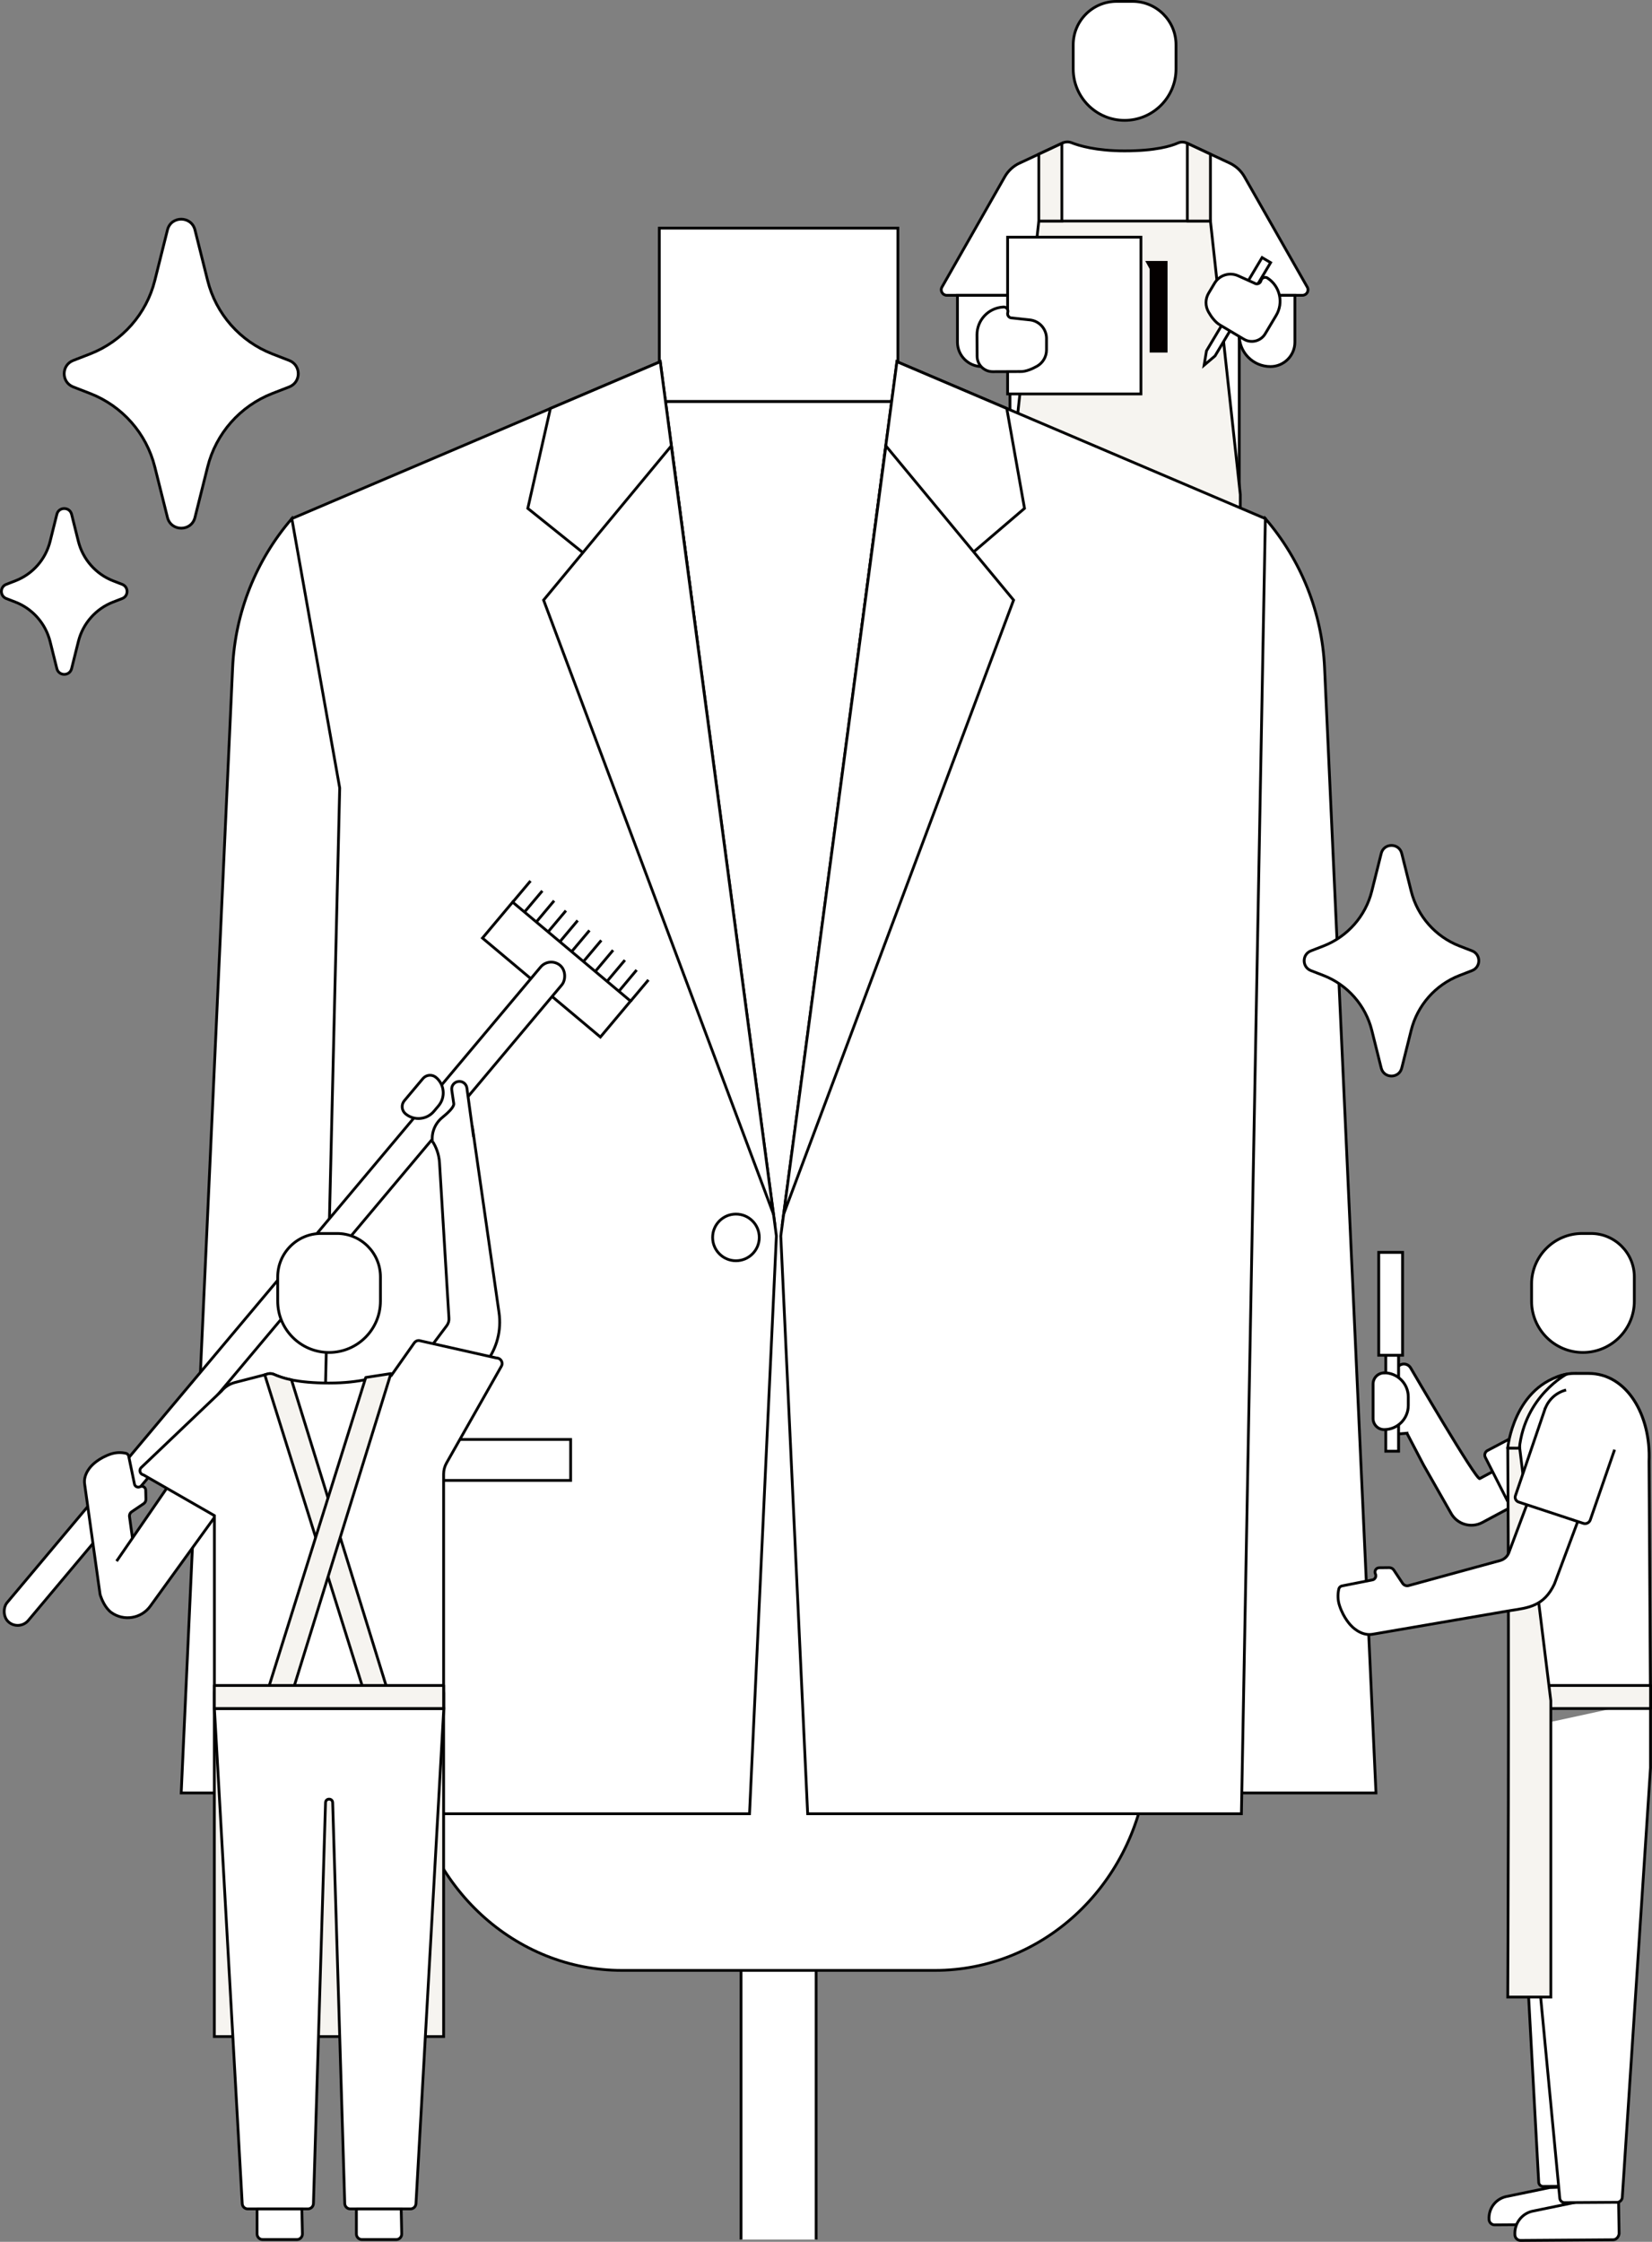 <?xml version="1.0" encoding="UTF-8"?>
<svg id="_レイヤー_2" data-name="レイヤー 2" xmlns="http://www.w3.org/2000/svg" viewBox="0 0 298.1 404.55">
  <rect x="0" y="0" width="298.1" height="404.55" fill="#808080" stroke="none"/>
  <defs>
    <style>
      .cls-1 {
        stroke-width: .52px;
      }

      .cls-1, .cls-2, .cls-3, .cls-4 {
        fill: #fff;
      }

      .cls-1, .cls-2, .cls-3, .cls-4, .cls-5, .cls-6 {
        stroke: #000;
      }

      .cls-1, .cls-2, .cls-3, .cls-5 {
        stroke-miterlimit: 10;
      }

      .cls-2 {
        stroke-width: .51px;
      }

      .cls-3, .cls-4, .cls-5, .cls-6 {
        stroke-width: .5px;
      }

      .cls-4, .cls-6 {
        stroke-linecap: round;
        stroke-linejoin: round;
      }

      .cls-5, .cls-6 {
        fill: #f6f4f0;
      }

      .cls-7 {
        fill: #040000;
        stroke-width: 0px;
      }
    </style>
  </defs>
  <g id="_レイヤー_1-2" data-name="レイヤー 1">
    <g>
      <g>
        <g>
          <path class="cls-3" d="M183.98,29.44l7.8-3.65c.5-.23,1.06-.24,1.57-.04,1.33.53,4.44,1.48,9.58,1.48,5.62,0,8.43-.89,9.62-1.42.52-.24,1.12-.22,1.64.02l7.7,3.6c1.12.53,2.06,1.39,2.67,2.47l11.33,19.9c.38.67-.1,1.49-.87,1.49h-11.4s0,35.68,0,35.68h-41.37v-35.68s-11.4,0-11.4,0c-.77,0-1.25-.83-.87-1.49l11.33-19.9c.61-1.08,1.55-1.94,2.67-2.47Z"/>
          <g>
            <polygon class="cls-5" points="182.05 138.63 202.93 138.63 223.81 138.63 223.81 89.26 218.42 39.89 202.93 39.89 187.45 39.89 182.05 89.26 182.05 138.63"/>
            <polygon class="cls-6" points="214.25 25.87 218.42 27.82 218.42 39.89 214.25 39.89 214.25 25.87"/>
            <polygon class="cls-5" points="191.61 25.87 187.45 27.82 187.45 39.89 191.61 39.89 191.61 25.87"/>
          </g>
          <g>
            <polygon class="cls-7" points="195.96 48.53 195.96 63.62 199.19 63.62 199.19 47.09 195.18 47.09 195.96 48.53"/>
            <polygon class="cls-7" points="201.71 48.53 201.71 63.62 204.93 63.62 204.93 47.09 200.92 47.09 201.71 48.53"/>
            <polygon class="cls-7" points="206.66 47.09 207.45 48.53 207.45 63.62 210.68 63.62 210.68 47.09 206.66 47.09"/>
          </g>
          <path class="cls-3" d="M202.93.25h0c5.12,0,9.27,4.16,9.27,9.27v4.37c0,4.32-3.51,7.83-7.83,7.83h-2.89c-4.32,0-7.83-3.51-7.83-7.83v-4.37c0-5.12,4.16-9.27,9.27-9.27Z" transform="translate(405.86 21.97) rotate(-180)"/>
          <path class="cls-3" d="M228.03,53.3h0c3.11,0,5.63,2.52,5.63,5.63v7.22h-10.04v-8.44c0-2.43,1.98-4.41,4.41-4.41Z" transform="translate(457.28 119.45) rotate(-180)"/>
          <polygon class="cls-3" points="227.74 46.48 217.71 63.31 217.28 65.9 219.25 64.23 229.28 47.39 227.74 46.48"/>
          <path class="cls-3" d="M220.16,58.66c-.88-.52-1.59-1.49-2.09-2.37-.6-1.05-.6-2.34.02-3.38l1.08-1.81c.87-1.46,2.7-2.03,4.25-1.33l2.95,1.33c.44.3,1.05.06,1.18-.46h0c.13-.55.79-.77,1.23-.42h0c2.2,1.48,2.86,4.42,1.5,6.7l-1.98,3.32c-.79,1.33-2.52,1.77-3.85.97l-4.29-2.55Z"/>
          <path class="cls-3" d="M172.77,53.3h10.04v7.22c0,3.11-2.52,5.63-5.63,5.63h0c-2.43,0-4.41-1.98-4.41-4.41v-8.44h0Z"/>
          <rect class="cls-3" x="181.82" y="42.8" width="24.06" height="28.29"/>
          <path class="cls-3" d="M184.13,67.06c1.02,0,2.13-.48,3.01-.98,1.05-.6,1.7-1.72,1.7-2.93v-2.11c-.02-1.7-1.3-3.12-2.99-3.31l-3.22-.35c-.53.03-.94-.48-.78-.99h0c.16-.54-.29-1.07-.85-.98h0c-2.65.16-4.71,2.36-4.7,5.01l.02,3.86c0,1.55,1.27,2.8,2.82,2.79l4.99-.02Z"/>
        </g>
        <g>
          <path class="cls-3" d="M228.33,93.59h0c6.46,7.49,10.22,16.94,10.68,26.82l9.28,203.14h-24.28s-4.32-181.36-4.32-181.36l8.64-48.6Z"/>
          <polyline class="cls-3" points="133.72 404.14 133.72 341.27 147.27 341.27 147.27 404.14"/>
          <path class="cls-3" d="M202.89,104.01l-29.56-28.08c-2.36-2.24-5.43-3.49-8.62-3.49h-48.44c-3.18,0-6.25,1.24-8.62,3.49l-29.56,28.08c-7.59,7.21-11.07,18.05-9.2,28.62l8.02,45.45c1.12,6.35,1.27,12.85.44,19.24l-9.11,70.1c-.36,2.78-.36,5.6,0,8.39l5.8,44.65c2.61,20.12,18.93,35.11,38.21,35.11h56.46c19.28,0,35.6-14.99,38.21-35.11l5.8-44.65c.36-2.78.36-5.6,0-8.39l-9.11-70.1c-.83-6.4-.68-12.9.44-19.24l8.02-45.45c1.87-10.58-1.62-21.42-9.2-28.62Z"/>
          <rect class="cls-3" x="118.97" y="41.17" width="43.05" height="31.27"/>
          <polygon class="cls-3" points="161.85 65.27 140.89 223.04 145.74 327.3 224.01 327.3 228.33 93.59 161.85 65.27"/>
          <polygon class="cls-3" points="154.96 117.33 184.87 91.74 181.67 73.71 161.85 65.27 154.96 117.33"/>
          <polygon class="cls-3" points="141.41 219.09 182.9 108.29 159.86 80.47 141.41 219.09"/>
          <polygon class="cls-3" points="119.14 65.27 140.1 223.04 135.25 327.3 56.98 327.3 52.66 93.59 119.14 65.27"/>
          <path class="cls-3" d="M52.66,93.59h0c-6.46,7.49-10.22,16.94-10.68,26.82l-9.28,203.14h24.28l4.32-181.36-8.64-48.6Z"/>
          <polygon class="cls-3" points="125.9 116.36 95.24 91.74 99.32 73.71 119.14 65.27 125.9 116.36"/>
          <polygon class="cls-3" points="139.57 219.09 98.09 108.29 121.13 80.47 139.57 219.09"/>
          <rect class="cls-3" x="65.62" y="259.76" width="37.35" height="7.39"/>
          <circle class="cls-3" cx="132.8" cy="223.3" r="4.21"/>
          <path class="cls-3" d="M254.64,160.81l-1.7-6.8c-.48-1.93-3.22-1.93-3.7,0l-1.7,6.8c-1.13,4.52-4.38,8.21-8.72,9.9l-2.27.88c-1.62.63-1.62,2.93,0,3.56l2.27.88c4.34,1.69,7.59,5.38,8.72,9.9l1.7,6.8c.48,1.93,3.22,1.93,3.7,0l1.7-6.8c1.13-4.52,4.38-8.21,8.72-9.9l2.27-.88c1.62-.63,1.62-2.93,0-3.56l-2.27-.88c-4.34-1.69-7.59-5.38-8.72-9.9Z"/>
          <path class="cls-3" d="M37.46,50.6l-2.28-9.11c-.65-2.58-4.32-2.58-4.96,0l-2.28,9.11c-1.51,6.06-5.87,11-11.69,13.27l-3.04,1.18c-2.17.85-2.17,3.92,0,4.77l3.04,1.18c5.82,2.26,10.18,7.21,11.69,13.27l2.28,9.11c.65,2.58,4.32,2.58,4.96,0l2.28-9.11c1.51-6.06,5.87-11,11.69-13.27l3.04-1.18c2.17-.85,2.17-3.92,0-4.77l-3.04-1.18c-5.82-2.26-10.18-7.21-11.69-13.27Z"/>
          <path class="cls-3" d="M14.14,97.7l-1.22-4.89c-.35-1.39-2.32-1.39-2.66,0l-1.22,4.89c-.81,3.25-3.15,5.91-6.28,7.12l-1.63.63c-1.17.45-1.17,2.1,0,2.56l1.63.63c3.12,1.21,5.46,3.87,6.28,7.12l1.22,4.89c.35,1.39,2.32,1.39,2.66,0l1.22-4.89c.81-3.25,3.15-5.91,6.28-7.12l1.63-.63c1.17-.45,1.17-2.1,0-2.56l-1.63-.63c-3.12-1.21-5.46-3.87-6.28-7.12Z"/>
        </g>
      </g>
      <path class="cls-3" d="M77.93,205.8h0c.82,1.19,1.29,2.58,1.38,4.02l1.7,28.04c.04.49-.1.97-.39,1.36l-4.64,6.19,7.73,5.79,4.06-5.41c1.91-2.55,2.73-5.75,2.28-8.9l-4.76-33.18c-.3-2.15-2.6-3.19-2.6-3.19h0s-.92-.51-2.42-.79l-2.33,6.06Z"/>
      <g>
        <rect class="cls-3" x="86.55" y="170.73" width="27.78" height="8.47" transform="translate(135.98 -23.62) rotate(40.01)"/>
        <line class="cls-3" x1="95.73" y1="158.97" x2="92.52" y2="162.79"/>
        <line class="cls-3" x1="97.86" y1="160.76" x2="94.65" y2="164.58"/>
        <line class="cls-3" x1="99.99" y1="162.54" x2="96.78" y2="166.37"/>
        <line class="cls-3" x1="102.12" y1="164.33" x2="98.91" y2="168.15"/>
        <line class="cls-3" x1="104.24" y1="166.11" x2="101.03" y2="169.94"/>
        <line class="cls-3" x1="106.37" y1="167.9" x2="103.16" y2="171.72"/>
        <line class="cls-3" x1="108.5" y1="169.69" x2="105.29" y2="173.51"/>
        <line class="cls-3" x1="110.63" y1="171.47" x2="107.42" y2="175.3"/>
        <line class="cls-3" x1="112.76" y1="173.26" x2="109.55" y2="177.08"/>
        <line class="cls-3" x1="114.88" y1="175.04" x2="111.68" y2="178.87"/>
        <line class="cls-3" x1="117.01" y1="176.83" x2="113.8" y2="180.65"/>
        <rect class="cls-3" x="48.85" y="156.1" width="5" height="154.74" rx="2.5" ry="2.5" transform="translate(162.1 21.63) rotate(40.01)"/>
      </g>
      <path class="cls-3" d="M57.93,222.59h2.89c4.32,0,7.83,3.51,7.83,7.83v4.37c0,5.12-4.16,9.27-9.27,9.27h0c-5.12,0-9.27-4.16-9.27-9.27v-4.37c0-4.32,3.51-7.83,7.83-7.83Z"/>
      <polygon class="cls-5" points="80.05 367.51 59.37 367.51 38.68 367.51 38.68 305.55 44.03 263.82 59.37 263.82 74.71 263.82 80.05 305.55 80.05 367.51"/>
      <path class="cls-3" d="M61.42,308.32h-22.73l5.02,89.35c.03.53.47.94,1,.94h10.85c.54,0,.98-.43,1-.97l2.18-72.35c.03-.83,1.26-.83,1.29,0l2.18,72.35c.02.54.46.97,1,.97h10.85c.53,0,.97-.41,1-.94l5.02-89.35h-18.64Z"/>
      <path class="cls-3" d="M46.39,398.61v4.53c0,.55.45,1,1,1h6.18c.56,0,1.01-.46,1-1.02l-.1-4.5h-8.08Z"/>
      <path class="cls-3" d="M64.31,398.61v4.53c0,.55.45,1,1,1h6.18c.56,0,1.01-.46,1-1.02l-.1-4.5h-8.08Z"/>
      <path class="cls-3" d="M85.46,205.22l-1.21-8.88c-.1-.76-.8-1.29-1.55-1.18h0c-.76.1-1.29.8-1.18,1.55l.36,2.45c.08.59-.99,1.62-2.06,2.49-1.27,1.03-1.95,2.61-1.81,4.24h0"/>
      <path class="cls-3" d="M75.68,194.05h0c2.01,0,3.64,1.63,3.64,3.64v1.29c0,2.01-1.63,3.64-3.64,3.64h0c-.92,0-1.68-.75-1.68-1.68v-5.21c0-.92.75-1.68,1.68-1.68Z" transform="translate(145.44 -2.87) rotate(40)"/>
      <path class="cls-3" d="M21.04,281.72l10.65-15.49c1.64-2.27,4.8-2.78,7.07-1.14h0c2.27,1.64,2.78,4.8,1.14,7.07l-12.77,17.67c-1.64,2.27-4.8,2.78-7.07,1.14h0c-1.09-.83-1.68-2.3-1.91-2.96-.04-.12-.08-.23-.1-.36l-2.77-19.78c-.33-1.96,1.39-3.51,1.39-3.51h0s1.17-1.24,3.31-1.97c.87-.29,1.81-.34,2.71-.14h0c.3.06.52.31.55.61l1.01,4.88c.05.49.58.77,1.02.55h0c.46-.23,1.01.1,1.02.61l.04,1.66c0,.31-.14.6-.4.78l-2.17,1.47c-.31.21-.46.59-.38.96l.52,3.77"/>
      <path class="cls-3" d="M49.63,248.12c-.37-.23-.81-.3-1.23-.19l-6.02,1.55c-.95.25-1.79.79-2.41,1.54l-14.54,13.86c-.39.46-.13,1.17.47,1.28l12.79,7.34v34.83s41.36,0,41.36,0v-42.33c0-.69.18-1.38.52-1.98l9.9-17.47c.38-.67-.1-1.49-.87-1.49l-14.02-3.16c-.33,0-.63.16-.82.42l-4.13,5.87c-.5-.23-1.08-.02-1.59.18-.59.23-1.6.28-2.9.56-1.65.36-3.89.65-6.77.65-5.62,0-8.43-.89-9.62-1.42-.52-.24-1.12-.22-1.64.02"/>
      <path class="cls-6" d="M65.75,305.48l4.54.7-17.69-57.17c-1.38-.28-2.56-.73-3.11-.98-.34-.15-.71-.19-1.07-.14l-.65.19,17.98,57.39Z"/>
      <path class="cls-6" d="M66,248.57l4.54-.7-17.69,57.17c-1.38.28-2.56.73-3.11.98-.34.15-.71.19-1.07.14l-.65-.19,17.98-57.39Z"/>
      <rect class="cls-6" x="38.68" y="304.15" width="41.37" height="4.16"/>
      <g>
        <path class="cls-3" d="M279.68,394.75l-7.62,1.58c-2.07.32-3.51,2.13-3.36,4.24h0c.04.51.48.92.99.92l17.02-.12c.83.02,3.18-.83,3.11-1.29l-.1-5.66-10.04.34Z"/>
        <path class="cls-4" d="M273.21,312.09l4.44,81.61c-.02.49.37.88.86.85l8.21-.06c2.39-.45,4.74-.16-.18-.9l2.87-66.83,7.06-5.6.41-10.12"/>
        <path class="cls-3" d="M284.73,397.33l-7.89,1.63c-2.14.33-3.63,2.2-3.48,4.39h0c.04.53.5.96,1.03.95l16.62-.12c.85.02,1.22-.86,1.15-1.34l-.1-5.86-7.32.35Z"/>
        <path class="cls-4" d="M273.42,312.13l8.03,84.47c0,.5.42.91.92.88l9.56-.06c.45-.09.79-.47.81-.93l5.09-77.47v-12.2"/>
        <g>
          <path class="cls-2" d="M253.88,258.64l3,5.74,4.92,8.64c1.1,2.05,3.64,2.82,5.69,1.72l9.77-5.23-3.4-6.36-6.85,3.67c-.63.33-12.44-19.93-12.44-19.93-.37-.69-1.22-.95-1.91-.58h0c-.69.37-.95,1.22-.58,1.91l.64,1.19c.56,1.05.17,2.37-.89,2.93l-.74,6.53,2.79-.24Z"/>
          <rect class="cls-2" x="250.06" y="244.56" width="2.31" height="17.32"/>
          <path class="cls-2" d="M249.77,247.73h0c2.4,0,4.35,1.95,4.35,4.35v1.55c0,2.4-1.95,4.35-4.35,4.35h0c-1.11,0-2-.9-2-2v-6.23c0-1.11.9-2,2-2Z"/>
          <rect class="cls-2" x="248.79" y="226" width="4.3" height="18.56"/>
          <path class="cls-3" d="M285.94,268.54l-11.01,5.84c-.49.25-1.09.05-1.34-.44l-5.57-10.96c-.22-.44-.05-.98.39-1.22l13.97-7.37"/>
        </g>
        <path class="cls-3" d="M285.64,222.59h0c5.12,0,9.27,4.16,9.27,9.27v3.07c0,5.04-4.09,9.13-9.13,9.13h-1.58c-4.32,0-7.83-3.51-7.83-7.83v-4.37c0-5.12,4.16-9.27,9.27-9.27Z" transform="translate(571.28 466.65) rotate(-180)"/>
        <path class="cls-1" d="M284.24,247.83c-1.71,0-3.39.5-4.79,1.49-2.33,1.65-5.21,4.67-5.21,9.41l-1.23,48.1h24.83v.06l-.27-43.17c.36-8.24-3.94-15.88-10.93-15.88h-2.4Z"/>
        <rect class="cls-6" x="273.01" y="304.15" width="24.83" height="4.16"/>
        <g>
          <path class="cls-6" d="M272.06,261.34s1.06-11.34,10.64-13.37c0,0-7.52,3.92-8.54,13.4l-2.1-.03Z"/>
          <path class="cls-5" d="M279.84,360.37v-53.48l-5.61-45.55h-2.16c.29,39.61,0,99.04,0,99.04h7.77Z"/>
        </g>
        <g>
          <path class="cls-3" d="M282.6,250.83c-1.72.44-3.19,1.69-3.82,3.49"/>
          <path class="cls-3" d="M275.63,271.28l9.17,3.02-4.31,11.54c-1.89,4.02-4.71,4.29-7.85,4.78l-25.02,4.3c-2.14.34-3.81-1.56-3.81-1.56h0s-1.34-1.29-2.1-3.63c-.31-.95-.35-1.98-.13-2.96h0c.07-.32.34-.56.67-.6l5.32-1.05c.53-.05.85-.62.62-1.1h0c-.25-.51.12-1.1.68-1.11l1.81-.02c.34,0,.66.16.84.45l1.58,2.38c.23.34.64.51,1.04.42l16.56-4.53c.72-.2,1.31-.73,1.57-1.43l3.35-8.92Z"/>
          <path class="cls-3" d="M291.35,261.6l-4.38,12.66c-.17.52-.74.81-1.26.64l-11.68-3.85c-.47-.16-.73-.66-.58-1.13l5.4-15.83"/>
        </g>
      </g>
    </g>
  </g>
</svg>